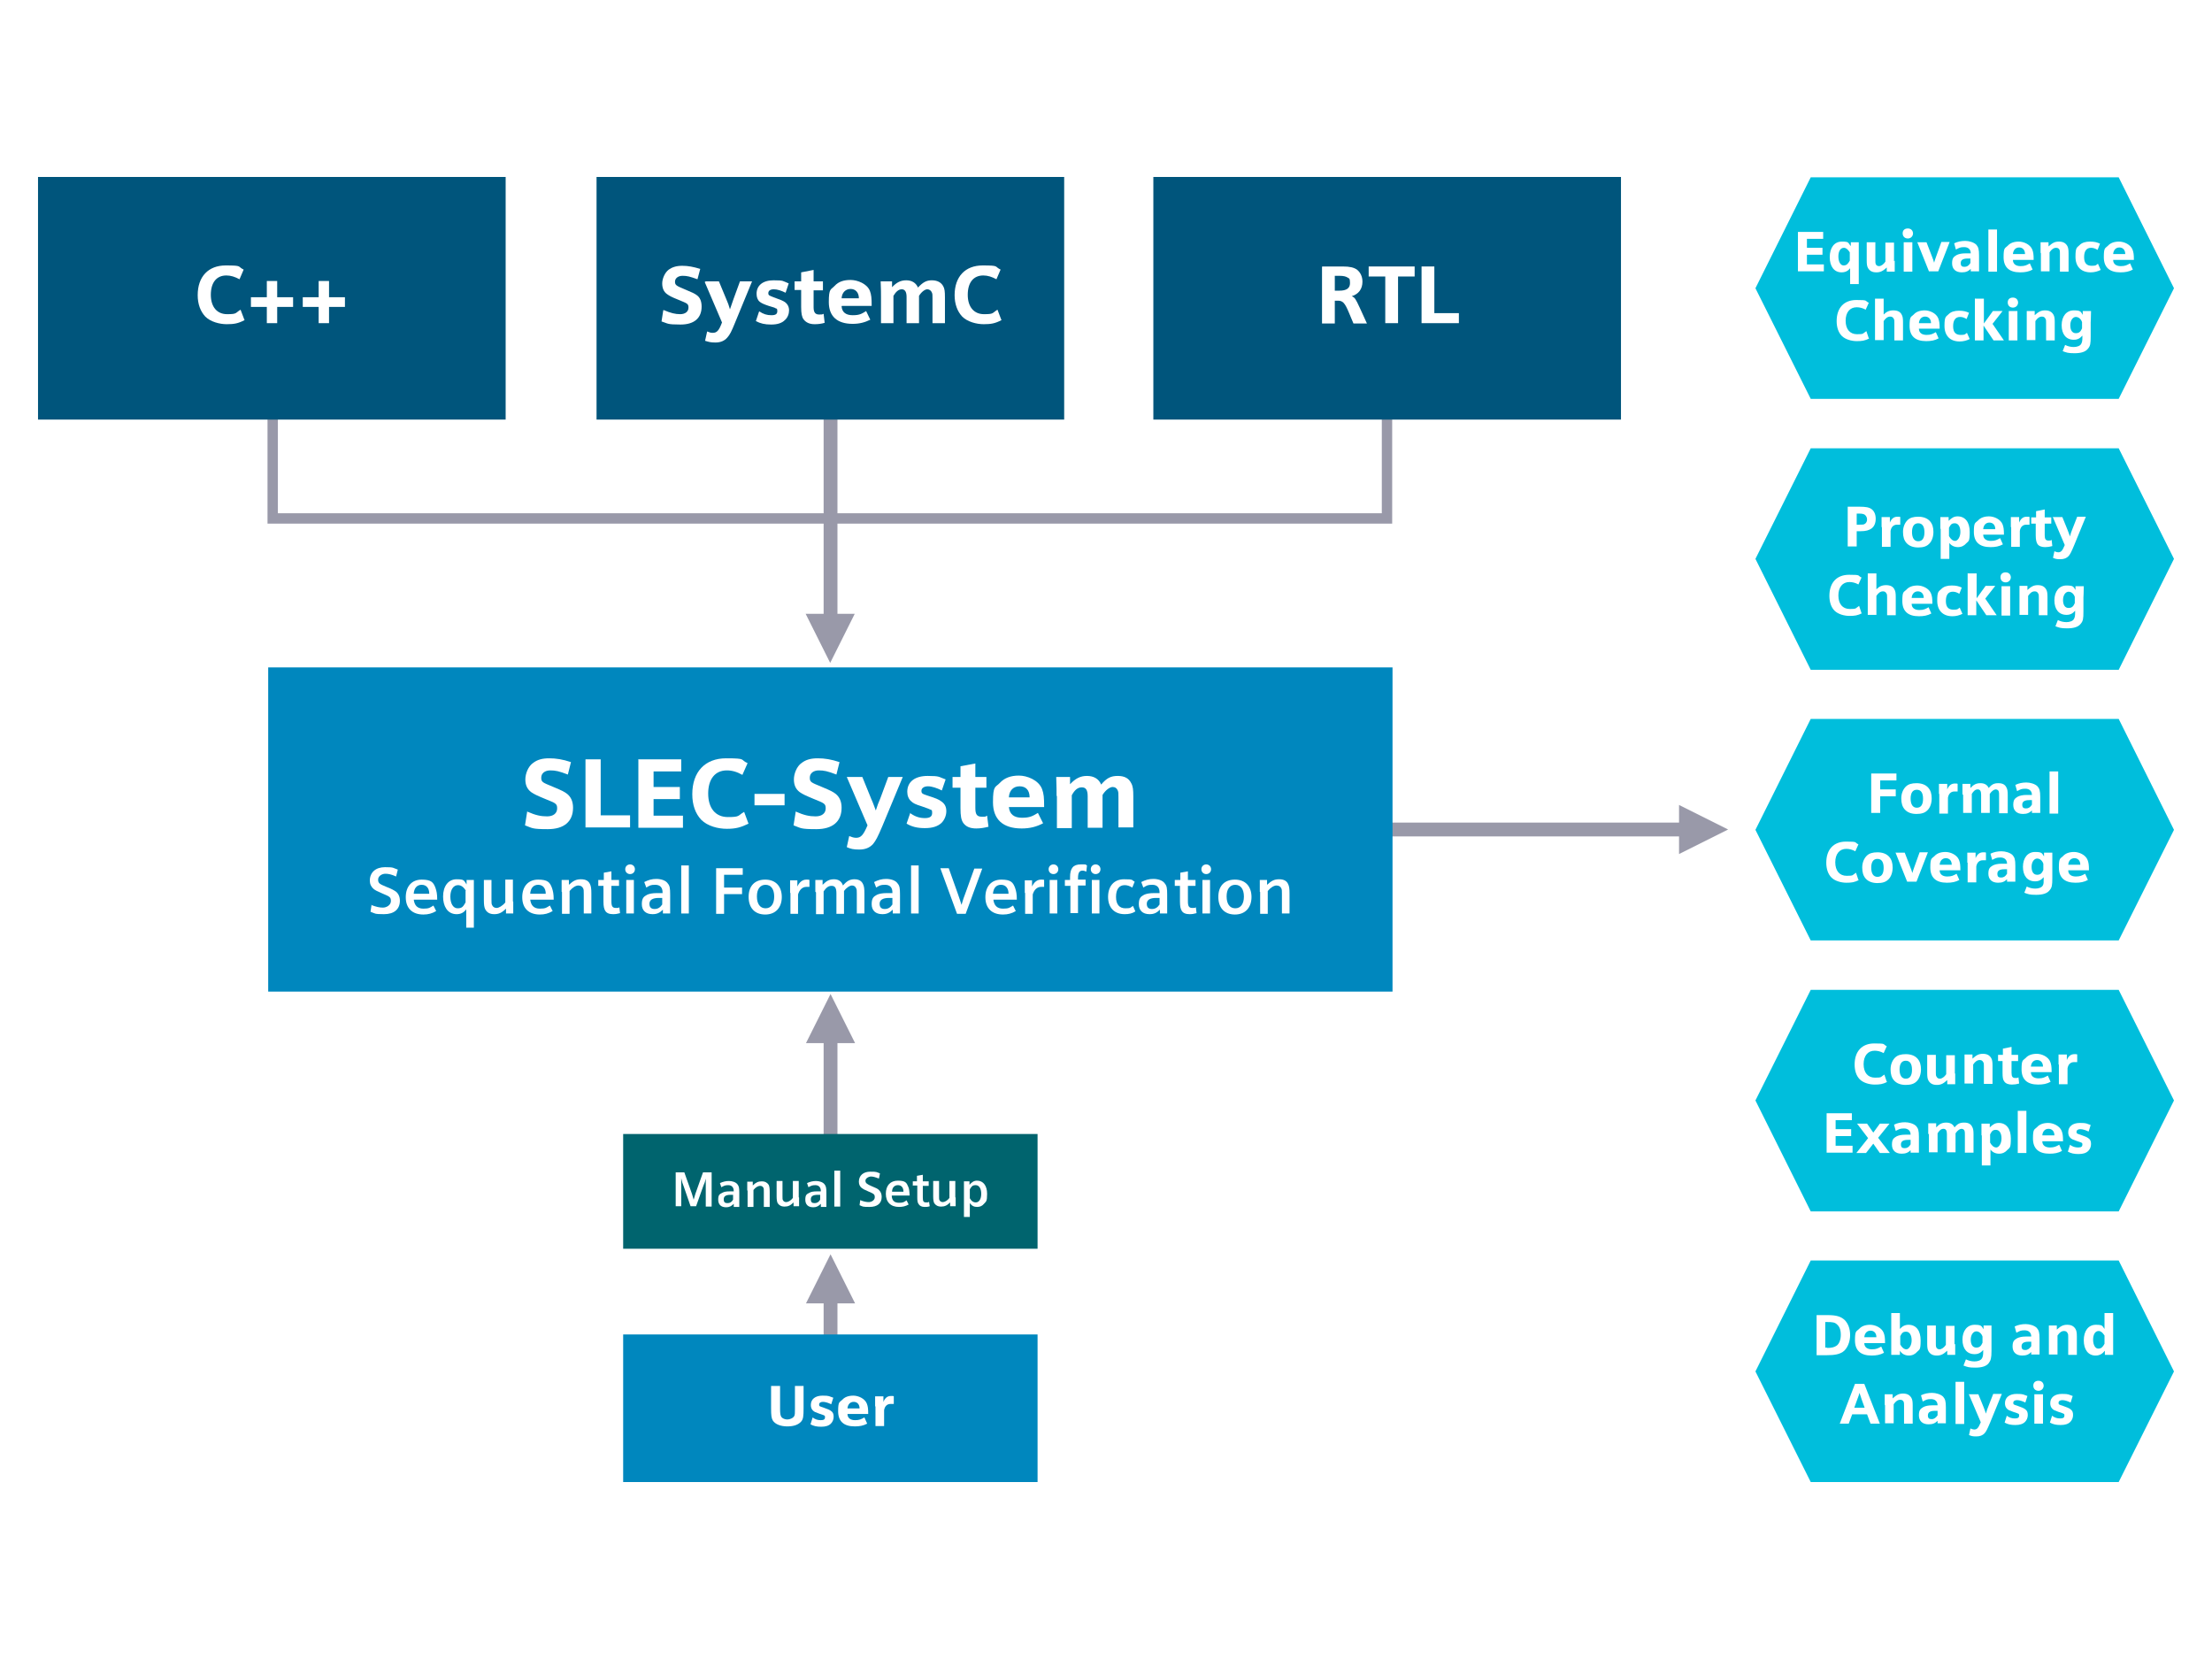 <?xml version="1.0" encoding="utf-8"?>
<svg xmlns="http://www.w3.org/2000/svg" xmlns:x="http://ns.adobe.com/Extensibility/1.0/" id="Layer_1" width="640" height="480" version="1.1" viewBox="0 0 640 480">
  
  <defs>
    <style>
      .st0 {
        fill: #00557c;
      }

      .st1 {
        fill: #00bedc;
      }

      .st2 {
        fill: #fff;
      }

      .st3 {
        stroke-width: 4px;
      }

      .st3, .st4 {
        fill: none;
        stroke: #9999a9;
        stroke-miterlimit: 10;
      }

      .st4 {
        stroke-width: 3px;
      }

      .st5 {
        fill: #00646e;
      }

      .st6 {
        fill: #0087be;
      }

      .st7 {
        fill: #9999a9;
      }
    </style>
  </defs>
  <rect class="st2" width="640" height="480"/>
  <g>
    <g>
      <line class="st3" x1="240.3" y1="352.3" x2="240.3" y2="293.2"/>
      <path class="st7" d="M247.4,301.8l-7.1-14.2-7.1,14.2h14.2Z"/>
    </g>
    <g>
      <line class="st3" x1="240.3" y1="427.6" x2="240.3" y2="368.5"/>
      <path class="st7" d="M247.4,377.1l-7.1-14.2-7.1,14.2h14.2Z"/>
    </g>
    <g>
      <line class="st3" x1="240.3" y1="114.3" x2="240.3" y2="186.2"/>
      <path class="st7" d="M233.1,177.6l7.1,14.2,7.1-14.2h-14.2Z"/>
    </g>
    <g>
      <line class="st3" x1="238.3" y1="240" x2="494.4" y2="240"/>
      <path class="st7" d="M485.8,247.1l14.2-7.1-14.2-7.1v14.2Z"/>
    </g>
    <polyline class="st4" points="78.9 116.6 78.9 150 401.3 150 401.3 116.6"/>
    <rect class="st6" x="77.6" y="193.1" width="325.3" height="93.8"/>
    <g>
      <path class="st2" d="M152.5,234.8c2.5,1.1,4,1.4,5.8,1.4s2.9-.9,2.9-2.3-.4-1.5-3.6-2.8c-2.4-1-3-1.3-3.9-1.9-1.2-.9-1.7-2.1-1.7-3.7s.8-3.8,2.3-4.8c1.2-.9,2.6-1.3,4.6-1.3s3.9.3,6.3,1.1l-.9,3.6c-2.6-1-3.6-1.2-5.1-1.2s-2.6.8-2.6,2.1.4,1.4,3.3,2.6c2.9,1.2,3.4,1.5,4.2,2.1,1.1.9,1.7,2.2,1.7,4,0,4-2.6,6.2-7.3,6.2s-4.4-.3-6.6-1.1l.6-3.8Z"/>
      <path class="st2" d="M169.4,219.7h4.4v16.2h8.5v3.5h-12.9v-19.7Z"/>
      <path class="st2" d="M184.6,219.7h12.5v3.5h-8v4.5h7.6v3.5h-7.6v4.8h8.5v3.5h-12.9v-19.7Z"/>
      <path class="st2" d="M216.6,238.3c-2.3,1.1-3.7,1.5-6.3,1.5s-5.6-.8-7.4-2.6c-1.7-1.8-2.6-4.3-2.6-7.4,0-6.5,3.7-10.4,9.8-10.4s3.9.4,6.2,1.4l-1.5,3.4c-1.6-.9-3-1.3-4.5-1.3-3.4,0-5.4,2.5-5.4,6.7s2.1,6.8,5.7,6.8,2.8-.4,4.7-1.5l1.3,3.5Z"/>
      <path class="st2" d="M218.3,229.7h8.7v3.3h-8.7v-3.3Z"/>
      <path class="st2" d="M230.2,234.8c2.5,1.1,4,1.4,5.8,1.4s2.9-.9,2.9-2.3-.4-1.5-3.6-2.8c-2.4-1-3-1.3-3.9-1.9-1.2-.9-1.7-2.1-1.7-3.7s.8-3.8,2.3-4.8c1.2-.9,2.6-1.3,4.6-1.3s3.9.3,6.3,1.1l-.9,3.6c-2.6-1-3.6-1.2-5.1-1.2s-2.6.8-2.6,2.1.4,1.4,3.3,2.6c2.9,1.2,3.4,1.5,4.2,2.1,1.1.9,1.7,2.2,1.7,4,0,4-2.6,6.2-7.3,6.2s-4.4-.3-6.6-1.1l.6-3.8Z"/>
      <path class="st2" d="M244.9,224.8h4.6l2.6,6.4c.6,1.3.7,1.8,1.3,3.3.6-1.8.6-1.9,1.3-3.5l2.3-6.2h4.2l-5.9,14.2c-1.4,3.3-1.9,4.2-2.7,5.2-1,1.1-2.3,1.6-4,1.6s-2.5-.2-3.6-.7l.7-3.2c.8.3,1.3.5,2,.5,1.4,0,2.1-.8,3.3-3.6l-6-14Z"/>
      <path class="st2" d="M263.4,235.3c1.4,1,2.7,1.4,4.2,1.4s2.1-.5,2.1-1.5-.2-.8-.6-1c-.4-.2-.4-.2-2.4-.9-1.9-.6-2.5-.9-3.1-1.5-.7-.6-1.1-1.6-1.1-2.7,0-2.9,2.2-4.6,5.9-4.6s3.1.3,5.2,1l-1.1,3.2c-1.4-.7-2.9-1.2-4-1.2s-1.9.5-1.9,1.3.3.9,1.8,1.4c2.5.8,3.2,1.1,4,1.7,1,.7,1.4,1.6,1.4,2.8s-.5,2.5-1.4,3.4c-1.1,1-2.6,1.5-4.8,1.5s-3.8-.4-5.3-1.3l1.1-3.2Z"/>
      <path class="st2" d="M275.6,227.9v-3.1h2.3v-3.1l4.3-.8v3.9h3.2v3.1h-3.2v5.9c0,1.9.5,2.5,1.9,2.5s.8,0,1.5-.3l.4,3.2c-1.2.3-2.3.5-3.5.5-1.8,0-3-.5-3.8-1.6-.6-.9-.8-2-.8-4.3v-5.9h-2.3Z"/>
      <path class="st2" d="M291.9,233.5c.2,2.1,1.5,3.1,3.8,3.1s3.1-.5,4.6-1.4l1.5,3c-1.9,1-3.8,1.5-6.2,1.5-5.4,0-8.3-2.6-8.3-7.6s.7-4.2,2-5.6c1.3-1.4,3.1-2.1,5.5-2.1s5.7,1.3,6.7,3.9c.5,1.4.6,2.4.6,5.2h-10.3ZM297.9,230.7c0-2.1-1.1-3.2-2.9-3.2s-3,1.2-3.1,3.2h6Z"/>
      <path class="st2" d="M305.7,230.2c0-1.6,0-2.2-.1-5.4h4v2.1c1.6-1.7,3-2.4,4.9-2.4s3.4.8,4.1,2.5c1.6-1.9,2.8-2.5,4.8-2.5s3.2.7,3.9,2.1c.5.9.6,1.9.6,3.8v9h-4.3v-8.7c0-1.2,0-1.5-.2-2-.3-.7-.8-1-1.5-1s-2,.8-2.9,2.3v9.5h-4.3v-9.1c0-1.8-.5-2.6-1.7-2.6s-2.1.8-2.9,2.3v9.5h-4.3v-9.2Z"/>
    </g>
    <g>
      <path class="st2" d="M107.3,261.8c1.6.6,2.5.8,3.5.8s2.3-.7,2.3-1.9-.4-1.3-2.5-2.2c-1.6-.7-2-.9-2.5-1.3-.7-.6-1.1-1.4-1.1-2.4,0-2.4,1.7-3.9,4.4-3.9s2.2.2,3.7.7l-.5,2c-1.3-.6-2.2-.8-3.1-.8s-2.1.6-2.1,1.7.5,1.3,2.4,2.1c1.6.6,2.2,1,2.8,1.4.7.6,1.1,1.5,1.1,2.6,0,2.5-1.7,3.9-4.6,3.9s-2.5-.2-3.9-.7l.3-2Z"/>
      <path class="st2" d="M119.7,260.2c.2,1.8,1.1,2.7,2.8,2.7s1.9-.3,2.9-.9l.8,1.6c-1.2.7-2.3,1-3.7,1-3.2,0-5.1-1.8-5.1-5s1.8-5.1,4.6-5.1,3.4.8,4,2.4c.3.9.5,1.7.5,3.4h-6.8ZM124.2,258.6c0-1.6-.8-2.6-2.2-2.6s-2.2,1-2.3,2.6h4.5Z"/>
      <path class="st2" d="M137.1,254.6c0,1.1,0,1.9,0,3.9v9.9h-2.2v-5.3c-.8,1-1.6,1.4-2.8,1.4s-2.3-.5-3-1.6c-.6-.9-.9-2.1-.9-3.5,0-3,1.5-5,3.9-5s2.1.4,2.9,1.5v-1.3h2.2ZM134.8,257.7c-.7-1.1-1.4-1.6-2.3-1.6-1.3,0-2.2,1.3-2.2,3.3s.8,3.4,2.1,3.4,1.6-.5,2.3-1.7v-3.4Z"/>
      <path class="st2" d="M148.5,260.9c0,1.3,0,2.1,0,3.4h-2.1v-1.4c-1.2,1.2-2.1,1.6-3.4,1.6s-2.1-.5-2.6-1.4c-.3-.6-.4-1.3-.4-2.7v-5.8h2.2v5.7c0,.9,0,1.3.2,1.6.2.5.7.8,1.3.8s1.7-.6,2.5-1.6v-6.6h2.2v6.3Z"/>
      <path class="st2" d="M153.4,260.2c.2,1.8,1.1,2.7,2.8,2.7s1.9-.3,2.9-.9l.8,1.6c-1.2.7-2.3,1-3.7,1-3.2,0-5.1-1.8-5.1-5s1.8-5.1,4.6-5.1,3.4.8,4,2.4c.3.9.5,1.7.5,3.4h-6.8ZM157.9,258.6c0-1.6-.8-2.6-2.2-2.6s-2.2,1-2.3,2.6h4.5Z"/>
      <path class="st2" d="M162.5,258c0-1.3,0-1.9,0-3.4h2.1v1.4c1.3-1.2,2.1-1.6,3.5-1.6s2.2.5,2.6,1.4c.3.6.4,1.3.4,2.7v5.8h-2.2v-5.7c0-.9,0-1.3-.2-1.6-.2-.5-.7-.8-1.4-.8s-1.7.6-2.5,1.6v6.6h-2.2v-6.3Z"/>
      <path class="st2" d="M173.1,256.3v-1.7h1.6v-2.1l2.2-.4v2.5h2.2v1.7h-2.2v4.5c0,1.4.3,1.9,1.3,1.9s.6,0,1-.2l.2,1.7c-.7.2-1.3.3-2,.3-1.1,0-1.9-.3-2.3-1-.3-.5-.5-1.2-.5-2.6v-4.6h-1.6Z"/>
      <path class="st2" d="M183.7,251.5c0,.8-.6,1.4-1.4,1.4s-1.4-.6-1.4-1.4.6-1.4,1.4-1.4,1.4.6,1.4,1.4ZM181.2,254.6h2.2v9.7h-2.2v-9.7Z"/>
      <path class="st2" d="M191.8,263.2c-.9.9-1.7,1.3-3,1.3-2,0-3.1-1.1-3.1-2.9s.6-2.2,1.5-2.7c.6-.3,1.5-.5,2.9-.5s.7,0,1.6,0v-.2c0-1.4-.7-2.2-2.1-2.2s-1.6.2-2.6.8l-.6-1.6c1.2-.6,2.2-.9,3.5-.9s2.7.4,3.3,1.3c.6.7.7,1.4.7,3.3v2.9c0,.8,0,2,0,2.5h-2.1v-1.1ZM191.6,259.8c-.4,0-.7,0-1,0-1.8,0-2.7.6-2.7,1.7s.6,1.5,1.5,1.5,1.6-.4,2.2-1.3v-1.8Z"/>
      <path class="st2" d="M197.1,250.4h2.2v13.9h-2.2v-13.9Z"/>
      <path class="st2" d="M207.2,251.2h7.7v1.9h-5.4v3.7h5.2v1.9h-5.2v5.7h-2.3v-13.1Z"/>
      <path class="st2" d="M226.2,259.5c0,3.1-1.8,5.1-4.8,5.1s-4.8-1.9-4.8-5.1,1.8-5,4.8-5,4.8,1.9,4.8,5.1ZM219,259.4c0,2.1.9,3.4,2.5,3.4s2.5-1.3,2.5-3.4-.9-3.4-2.5-3.4-2.5,1.3-2.5,3.3Z"/>
      <path class="st2" d="M228.6,258.3c0-.7,0-1.9,0-3.6h2.1v1.8c.6-1.3,1.5-2,2.6-2s.5,0,.9.1v2c-.5,0-.6,0-.9,0-1.1,0-2,.8-2.4,2.2v5.6h-2.2v-6Z"/>
      <path class="st2" d="M235.9,258c0-1.3,0-1.8,0-3.4h2.1v1.4c1.2-1.2,2-1.6,3.3-1.6s2.2.6,2.6,1.8c1.1-1.3,2-1.8,3.3-1.8s2.1.5,2.5,1.4c.3.6.4,1.3.4,2.7v5.8h-2.2v-5.7c0-.9,0-1.3-.2-1.6-.2-.5-.6-.8-1.2-.8s-1.6.6-2.3,1.6v6.6h-2.2v-5.9c0-1.6-.4-2.2-1.4-2.2s-1.6.6-2.3,1.6v6.6h-2.2v-6.3Z"/>
      <path class="st2" d="M258.3,263.2c-.9.9-1.7,1.3-3,1.3-2,0-3.1-1.1-3.1-2.9s.6-2.2,1.5-2.7c.6-.3,1.5-.5,2.9-.5s.7,0,1.6,0v-.2c0-1.4-.7-2.2-2.1-2.2s-1.6.2-2.6.8l-.6-1.6c1.2-.6,2.2-.9,3.5-.9s2.7.4,3.3,1.3c.6.7.7,1.4.7,3.3v2.9c0,.8,0,2,0,2.5h-2.1v-1.1ZM258.2,259.8c-.4,0-.7,0-1,0-1.8,0-2.7.6-2.7,1.7s.6,1.5,1.5,1.5,1.6-.4,2.2-1.3v-1.8Z"/>
      <path class="st2" d="M263.6,250.4h2.2v13.9h-2.2v-13.9Z"/>
      <path class="st2" d="M272.1,251.2h2.4l2.6,7.3c.4,1.2.9,2.6,1.1,3.3.5-1.7.6-2,1.1-3.3l2.6-7.2h2.3l-4.8,13.1h-2.5l-4.8-13.1Z"/>
      <path class="st2" d="M287.4,260.2c.2,1.8,1.1,2.7,2.8,2.7s1.9-.3,2.9-.9l.8,1.6c-1.2.7-2.3,1-3.7,1-3.2,0-5.1-1.8-5.1-5s1.8-5.1,4.6-5.1,3.4.8,4,2.4c.3.9.5,1.7.5,3.4h-6.8ZM291.8,258.6c0-1.6-.8-2.6-2.2-2.6s-2.2,1-2.3,2.6h4.5Z"/>
      <path class="st2" d="M296.5,258.3c0-.7,0-1.9,0-3.6h2.1v1.8c.6-1.3,1.5-2,2.6-2s.5,0,.9.1v2c-.5,0-.6,0-.9,0-1.1,0-2,.8-2.4,2.2v5.6h-2.2v-6Z"/>
      <path class="st2" d="M306.2,251.5c0,.8-.6,1.4-1.4,1.4s-1.4-.6-1.4-1.4.6-1.4,1.4-1.4,1.4.6,1.4,1.4ZM303.7,254.6h2.2v9.7h-2.2v-9.7Z"/>
      <path class="st2" d="M309.6,256.3h-1.5v-1.7h1.5v-.8c0-2.6.9-3.7,3.1-3.7s1.1,0,1.8.3l-.2,1.8c-.4-.2-.7-.3-1.1-.3-.9,0-1.3.6-1.3,2.2v.4h2.2v1.7h-2.2v8h-2.2v-8ZM318.4,251.5c0,.8-.6,1.4-1.4,1.4s-1.4-.6-1.4-1.4.6-1.4,1.4-1.4,1.4.6,1.4,1.4ZM315.9,254.6h2.2v9.7h-2.2v-9.7Z"/>
      <path class="st2" d="M328.5,263.7c-.9.6-1.9.8-3.1.8-3,0-4.8-1.9-4.8-5s1.7-5.1,4.6-5.1,2.1.2,3.1.7l-.7,1.7c-.8-.5-1.5-.7-2.2-.7-1.6,0-2.5,1.2-2.5,3.4s1,3.3,2.7,3.3,1.4-.2,2.2-.7l.7,1.6Z"/>
      <path class="st2" d="M335.6,263.2c-.9.9-1.7,1.3-3,1.3-2,0-3.1-1.1-3.1-2.9s.6-2.2,1.5-2.7c.6-.3,1.5-.5,2.9-.5s.7,0,1.6,0v-.2c0-1.4-.7-2.2-2.1-2.2s-1.6.2-2.6.8l-.6-1.6c1.2-.6,2.2-.9,3.5-.9s2.7.4,3.3,1.3c.6.7.7,1.4.7,3.3v2.9c0,.8,0,2,0,2.5h-2.1v-1.1ZM335.5,259.8c-.4,0-.7,0-1,0-1.8,0-2.7.6-2.7,1.7s.6,1.5,1.5,1.5,1.6-.4,2.2-1.3v-1.8Z"/>
      <path class="st2" d="M339.9,256.3v-1.7h1.6v-2.1l2.2-.4v2.5h2.2v1.7h-2.2v4.5c0,1.4.3,1.9,1.3,1.9s.6,0,1-.2l.2,1.7c-.7.2-1.3.3-2,.3-1.1,0-1.9-.3-2.3-1-.3-.5-.5-1.2-.5-2.6v-4.6h-1.6Z"/>
      <path class="st2" d="M350.4,251.5c0,.8-.6,1.4-1.4,1.4s-1.4-.6-1.4-1.4.6-1.4,1.4-1.4,1.4.6,1.4,1.4ZM347.9,254.6h2.2v9.7h-2.2v-9.7Z"/>
      <path class="st2" d="M362.1,259.5c0,3.1-1.8,5.1-4.8,5.1s-4.8-1.9-4.8-5.1,1.8-5,4.8-5,4.8,1.9,4.8,5.1ZM354.9,259.4c0,2.1.9,3.4,2.5,3.4s2.5-1.3,2.5-3.4-.9-3.4-2.5-3.4-2.5,1.3-2.5,3.3Z"/>
      <path class="st2" d="M364.5,258c0-1.3,0-1.9,0-3.4h2.1v1.4c1.3-1.2,2.1-1.6,3.5-1.6s2.2.5,2.6,1.4c.3.6.4,1.3.4,2.7v5.8h-2.2v-5.7c0-.9,0-1.3-.2-1.6-.2-.5-.7-.8-1.4-.8s-1.7.6-2.5,1.6v6.6h-2.2v-6.3Z"/>
    </g>
    <g>
      <rect class="st5" x="180.3" y="328.1" width="119.9" height="33.2"/>
      <g>
        <path class="st2" d="M195.5,339.2h2.5l2.2,6.2c.2.6.3,1.1.5,1.7.2-.6.3-1.1.5-1.7l2.2-6.2h2.5v9.9h-1.7v-8.1c-.2.9-.3,1.2-.7,2.1l-2.1,5.9h-1.6l-2-5.8c-.4-1-.4-1-.7-2.3v8.1h-1.6v-9.9Z"/>
        <path class="st2" d="M212.3,348.3c-.7.7-1.3,1-2.2,1-1.5,0-2.3-.8-2.3-2.2s.4-1.6,1.2-2c.5-.3,1.2-.4,2.1-.4s.5,0,1.2,0h0c0-1.2-.6-1.8-1.6-1.8s-1.2.2-2,.6l-.4-1.2c.9-.4,1.7-.6,2.6-.6s2,.3,2.5,1c.4.5.5,1.1.5,2.4v2.2c0,.6,0,1.5,0,1.9h-1.6v-.8ZM212.2,345.7c-.3,0-.5,0-.8,0-1.4,0-2,.4-2,1.3s.4,1.1,1.1,1.1,1.2-.3,1.6-1v-1.4Z"/>
        <path class="st2" d="M216.2,344.4c0-1,0-1.4,0-2.5h1.6v1.1c.9-.9,1.6-1.2,2.6-1.2s1.6.4,2,1c.2.4.3,1,.3,2v4.4h-1.7v-4.3c0-.6,0-1-.1-1.2-.2-.4-.5-.6-1-.6s-1.3.4-1.9,1.2v4.9h-1.7v-4.7Z"/>
        <path class="st2" d="M231.2,346.5c0,1,0,1.6,0,2.5h-1.6v-1.1c-.9.9-1.6,1.2-2.6,1.2s-1.6-.4-2-1c-.2-.4-.3-1-.3-2v-4.4h1.7v4.3c0,.7,0,1,.1,1.2.2.4.5.6,1,.6s1.3-.4,1.9-1.2v-4.9h1.7v4.7Z"/>
        <path class="st2" d="M237.5,348.3c-.7.7-1.3,1-2.2,1-1.5,0-2.3-.8-2.3-2.2s.4-1.6,1.2-2c.5-.3,1.2-.4,2.1-.4s.5,0,1.2,0h0c0-1.2-.6-1.8-1.6-1.8s-1.2.2-2,.6l-.4-1.2c.9-.4,1.7-.6,2.6-.6s2,.3,2.5,1c.4.5.5,1.1.5,2.4v2.2c0,.6,0,1.5,0,1.9h-1.6v-.8ZM237.4,345.7c-.3,0-.5,0-.8,0-1.4,0-2,.4-2,1.3s.4,1.1,1.1,1.1,1.2-.3,1.6-1v-1.4Z"/>
        <path class="st2" d="M241.4,338.7h1.7v10.4h-1.7v-10.4Z"/>
        <path class="st2" d="M248.8,347.2c1.2.5,1.9.6,2.6.6s1.7-.5,1.7-1.4-.3-1-1.9-1.7c-1.2-.5-1.5-.7-1.9-1-.5-.4-.8-1-.8-1.8,0-1.8,1.3-2.9,3.3-2.9s1.7.1,2.8.5l-.3,1.5c-1-.4-1.7-.6-2.3-.6s-1.6.5-1.6,1.2.4,1,1.8,1.6c1.2.5,1.7.7,2.1,1.1.5.5.8,1.1.8,2,0,1.9-1.3,2.9-3.5,2.9s-1.9-.1-2.9-.5l.2-1.5Z"/>
        <path class="st2" d="M258,346c.1,1.4.8,2,2.1,2s1.4-.2,2.2-.7l.6,1.2c-.9.5-1.7.7-2.8.7-2.4,0-3.8-1.4-3.8-3.8s1.3-3.8,3.5-3.8,2.5.6,3,1.8c.3.7.3,1.3.4,2.5h-5.1ZM261.4,344.8c0-1.2-.6-1.9-1.6-1.9s-1.7.7-1.7,1.9h3.4Z"/>
        <path class="st2" d="M264.1,343.1v-1.3h1.2v-1.6l1.7-.3v1.9h1.7v1.3h-1.7v3.4c0,1.1.2,1.4,1,1.4s.4,0,.8-.2l.2,1.3c-.5.2-1,.2-1.5.2-.8,0-1.4-.3-1.7-.8-.3-.4-.4-.9-.4-1.9v-3.5h-1.2Z"/>
        <path class="st2" d="M276.5,346.5c0,1,0,1.6,0,2.5h-1.6v-1.1c-.9.9-1.6,1.2-2.6,1.2s-1.6-.4-2-1c-.2-.4-.3-1-.3-2v-4.4h1.7v4.3c0,.7,0,1,.1,1.2.2.4.5.6,1,.6s1.3-.4,1.9-1.2v-4.9h1.7v4.7Z"/>
        <path class="st2" d="M278.9,344.7c0-1.5,0-2,0-2.9h1.6v1c.7-.8,1.3-1.2,2.2-1.2,1.8,0,2.9,1.5,2.9,3.8s-.3,2.2-.9,2.9c-.5.6-1.1.9-2,.9s-1.5-.3-2.1-1.1v4h-1.7v-7.4ZM280.6,346.7c.5.9,1.1,1.2,1.7,1.2,1,0,1.6-1,1.6-2.5s-.6-2.5-1.6-2.5-1.2.4-1.7,1.2v2.6Z"/>
      </g>
    </g>
    <g>
      <rect class="st6" x="180.3" y="386.1" width="119.9" height="42.7"/>
      <g>
        <path class="st2" d="M225.7,401v6.7c0,1.2.1,1.9.4,2.3.3.4,1,.7,1.7.7s1.7-.4,2-1c.2-.3.2-1,.2-2v-6.7h2.5v6.4c0,2.4-.1,3.2-.7,3.9-.8.9-2.1,1.4-4,1.4s-3.5-.6-4.2-1.7c-.4-.7-.5-1.4-.5-3.6v-6.4h2.6Z"/>
        <path class="st2" d="M235.1,410.1c.8.6,1.5.8,2.4.8s1.2-.3,1.2-.8-.1-.5-.3-.6c-.2-.1-.2-.1-1.4-.5-1.1-.4-1.4-.5-1.8-.9-.4-.4-.6-.9-.6-1.6,0-1.7,1.3-2.7,3.4-2.7s1.8.2,3.1.6l-.6,1.9c-.8-.4-1.7-.7-2.4-.7s-1.1.3-1.1.8.2.5,1.1.8c1.4.5,1.9.7,2.3,1,.6.4.8.9.8,1.7s-.3,1.5-.8,2c-.6.6-1.5.9-2.8.9s-2.2-.2-3.1-.7l.6-1.9Z"/>
        <path class="st2" d="M245.2,409.1c0,1.2.9,1.8,2.2,1.8s1.8-.3,2.7-.8l.8,1.8c-1.1.6-2.2.8-3.6.8-3.2,0-4.8-1.5-4.8-4.4s.4-2.5,1.2-3.3c.7-.8,1.8-1.2,3.2-1.2s3.3.8,3.9,2.3c.3.8.4,1.4.4,3h-6ZM248.7,407.5c0-1.2-.7-1.9-1.7-1.9s-1.7.7-1.8,1.9h3.5Z"/>
        <path class="st2" d="M253.2,406.9c0-.7,0-2,0-2.9h2.4v1.6c.5-1.2,1.2-1.7,2.2-1.7s.5,0,.8.1v2.2c-.5,0-.7,0-.9,0-1,0-1.7.6-1.9,1.8v4.6h-2.5v-5.7Z"/>
      </g>
    </g>
    <g>
      <polygon class="st1" points="507.9 161.7 523.9 129.7 613 129.7 629 161.7 613 193.8 523.9 193.8 507.9 161.7"/>
      <g>
        <path class="st2" d="M534.7,146.6h3.2c2,0,2.9.2,3.6.7.8.6,1.2,1.6,1.2,2.8s-.4,2.2-1.2,2.8c-.7.5-1.6.8-3.2.8h-1.1v4.4h-2.6v-11.5ZM538,151.8c.9,0,1.2,0,1.5-.2.4-.2.7-.7.7-1.3s-.3-1.1-.7-1.4c-.4-.2-.7-.3-1.6-.3h-.7v3.2h.7Z"/>
        <path class="st2" d="M544.4,152.5c0-.7,0-2,0-2.9h2.4v1.6c.5-1.2,1.2-1.7,2.2-1.7s.5,0,.8.1v2.2c-.5,0-.7,0-.9,0-1,0-1.7.6-1.9,1.8v4.6h-2.5v-5.7Z"/>
        <path class="st2" d="M558.4,150.8c.7.8,1,1.8,1,3.1s-.4,2.7-1.3,3.5c-.7.7-1.7,1-3.1,1s-2.6-.4-3.4-1.3c-.7-.8-1-1.8-1-3.2s.5-2.6,1.3-3.4c.7-.7,1.7-1,3.1-1s2.6.4,3.4,1.3ZM553.2,153.9c0,1.7.6,2.7,1.8,2.7s1.8-.9,1.8-2.6-.6-2.6-1.8-2.6-1.8.9-1.8,2.6Z"/>
        <path class="st2" d="M561.4,153c0-2,0-2.5,0-3.4h2.4v1.1c.9-.9,1.6-1.3,2.6-1.3,2.2,0,3.5,1.7,3.5,4.5s-.3,2.6-1,3.3c-.6.7-1.4,1.1-2.4,1.1s-1.9-.4-2.5-1.2v4.6h-2.5v-8.7ZM563.9,155.1c.5.9,1.1,1.4,1.8,1.4s1.5-1.1,1.5-2.6-.6-2.5-1.6-2.5-1.2.4-1.7,1.3v2.5Z"/>
        <path class="st2" d="M573.8,154.7c0,1.2.9,1.8,2.2,1.8s1.8-.3,2.7-.8l.8,1.8c-1.1.6-2.2.8-3.6.8-3.2,0-4.8-1.5-4.8-4.4s.4-2.5,1.2-3.3c.7-.8,1.8-1.2,3.2-1.2s3.3.8,3.9,2.3c.3.8.4,1.4.4,3h-6ZM577.3,153.1c0-1.2-.7-1.9-1.7-1.9s-1.7.7-1.8,1.9h3.5Z"/>
        <path class="st2" d="M581.8,152.5c0-.7,0-2,0-2.9h2.4v1.6c.5-1.2,1.2-1.7,2.2-1.7s.5,0,.8.1v2.2c-.5,0-.7,0-.9,0-1,0-1.7.6-1.9,1.8v4.6h-2.5v-5.7Z"/>
        <path class="st2" d="M587.7,151.5v-1.8h1.4v-1.8l2.5-.5v2.3h1.9v1.8h-1.9v3.4c0,1.1.3,1.5,1.1,1.5s.5,0,.9-.2l.2,1.8c-.7.2-1.4.3-2.1.3-1,0-1.8-.3-2.2-.9-.3-.5-.5-1.2-.5-2.5v-3.4h-1.4Z"/>
        <path class="st2" d="M594,149.6h2.7l1.5,3.7c.3.8.4,1,.7,1.9.3-1.1.3-1.1.7-2.1l1.4-3.6h2.5l-3.4,8.3c-.8,1.9-1.1,2.5-1.6,3.1-.6.6-1.3.9-2.4.9s-1.4-.1-2.1-.4l.4-1.9c.5.2.8.3,1.1.3.8,0,1.2-.4,1.9-2.1l-3.5-8.2Z"/>
        <path class="st2" d="M538.8,177.4c-1.4.7-2.2.8-3.7.8s-3.3-.5-4.3-1.5c-1-1-1.5-2.5-1.5-4.3,0-3.8,2.1-6.1,5.7-6.1s2.3.2,3.6.8l-.9,2c-.9-.5-1.8-.7-2.6-.7-2,0-3.2,1.5-3.2,3.9s1.2,3.9,3.3,3.9,1.6-.2,2.7-.9l.7,2.1Z"/>
        <path class="st2" d="M540.4,165.9h2.5v4.6c.8-.8,1.6-1.2,2.8-1.2s2,.4,2.4,1.2c.3.5.4,1.1.4,2.2v5.3h-2.5v-5.1c0-.7,0-.9-.2-1.2-.2-.4-.5-.6-1-.6-.7,0-1.3.4-1.9,1.3v5.5h-2.5v-12.2Z"/>
        <path class="st2" d="M553.1,174.7c0,1.2.9,1.8,2.2,1.8s1.8-.3,2.7-.8l.8,1.8c-1.1.6-2.2.8-3.6.8-3.2,0-4.8-1.5-4.8-4.4s.4-2.5,1.2-3.3c.7-.8,1.8-1.2,3.2-1.2s3.3.8,3.9,2.3c.3.8.4,1.4.4,3h-6ZM556.6,173c0-1.2-.7-1.9-1.7-1.9s-1.7.7-1.8,1.9h3.5Z"/>
        <path class="st2" d="M567.8,177.6c-.8.4-1.8.7-2.9.7-2.8,0-4.4-1.7-4.4-4.5s.4-2.6,1.2-3.4c.7-.7,1.7-1,3-1s2,.2,2.9.6l-.7,1.8c-.7-.4-1.2-.6-1.9-.6-1.3,0-2,.9-2,2.7s.8,2.5,2.2,2.5,1.2-.2,1.8-.6l.8,1.8Z"/>
        <path class="st2" d="M569.4,165.9h2.5v7.2l2.6-3.6h2.8l-2.9,3.7,3.3,4.8h-3l-2.9-4.3v4.3h-2.5v-12.2Z"/>
        <path class="st2" d="M581.8,167c0,.8-.6,1.5-1.5,1.5s-1.5-.6-1.5-1.5.6-1.4,1.5-1.4,1.5.6,1.5,1.5ZM579.1,169.6h2.5v8.5h-2.5v-8.5Z"/>
        <path class="st2" d="M584.3,172.7c0-1,0-1.2,0-3.2h2.3v1.2c1.1-1,1.8-1.4,3-1.4s1.9.4,2.4,1.2c.3.5.4,1.1.4,2.2v5.3h-2.5v-5.1c0-.7,0-.9-.2-1.2-.2-.4-.5-.6-1-.6-.7,0-1.3.4-1.9,1.3v5.5h-2.5v-5.4Z"/>
        <path class="st2" d="M602.9,169.6c0,2.1-.1,2.6-.1,3.3v4.1c0,2-.1,2.7-.8,3.5-.7.9-2,1.3-3.9,1.3s-2.3-.2-3.4-.6l.7-1.8c.8.4,1.6.6,2.5.6s1.9-.3,2.2-1c.2-.4.3-.8.3-1.8v-.5c-.7.8-1.4,1.2-2.5,1.2-2.2,0-3.5-1.6-3.5-4.2s1.4-4.3,3.5-4.3,2,.4,2.6,1.3v-1.1h2.5ZM600.3,172.7c-.3-.9-1-1.5-1.8-1.5s-1.6.9-1.6,2.4.6,2.3,1.6,2.3,1.4-.5,1.8-1.4v-1.8Z"/>
      </g>
    </g>
    <g>
      <polygon class="st1" points="507.9 240.1 523.9 208 613 208 629 240.1 613 272.1 523.9 272.1 507.9 240.1"/>
      <g>
        <path class="st2" d="M541.4,223.8h7.3v2h-4.7v2.6h4.5v2h-4.5v4.8h-2.6v-11.5Z"/>
        <path class="st2" d="M557.9,227.9c.7.8,1,1.8,1,3.1s-.4,2.7-1.3,3.5c-.7.7-1.7,1-3.1,1s-2.6-.4-3.4-1.3c-.7-.8-1-1.8-1-3.2s.5-2.6,1.3-3.4c.7-.7,1.7-1,3.1-1s2.6.4,3.4,1.3ZM552.8,231c0,1.7.6,2.7,1.8,2.7s1.8-.9,1.8-2.6-.6-2.6-1.8-2.6-1.8.9-1.8,2.6Z"/>
        <path class="st2" d="M561,229.7c0-.7,0-2,0-2.9h2.4v1.6c.5-1.2,1.2-1.7,2.2-1.7s.5,0,.8.1v2.2c-.5,0-.7,0-.9,0-1,0-1.7.6-1.9,1.8v4.6h-2.5v-5.7Z"/>
        <path class="st2" d="M567.8,230c0-.9,0-1.3,0-3.2h2.3v1.2c.9-1,1.7-1.4,2.9-1.4s2,.5,2.4,1.4c.9-1.1,1.6-1.4,2.8-1.4s1.9.4,2.3,1.2c.3.5.4,1.1.4,2.2v5.3h-2.5v-5.1c0-.7,0-.9-.1-1.2-.1-.4-.5-.6-.9-.6s-1.1.4-1.7,1.3v5.5h-2.5v-5.3c0-1-.3-1.5-1-1.5s-1.2.5-1.7,1.3v5.5h-2.5v-5.4Z"/>
        <path class="st2" d="M588,234.4c-.8.8-1.5,1.1-2.7,1.1-1.8,0-2.8-1-2.8-2.6s.5-1.9,1.3-2.4c.6-.3,1.4-.5,2.6-.5s.9,0,1.5,0h0c0-1.1-.7-1.8-1.9-1.8s-1.4.2-2.4.7l-.5-1.8c1-.5,2.1-.7,3.2-.7s2.5.4,3.2,1.1c.6.7.8,1.3.8,3.1v2.4c0,1.2,0,2,0,2.2h-2.4v-.9ZM587.9,231.5c-.4,0-.6,0-.8,0-1.3,0-2,.4-2,1.3s.4,1.1,1.1,1.1,1.2-.3,1.7-1.1v-1.3Z"/>
        <path class="st2" d="M593,223.2h2.5v12.2h-2.5v-12.2Z"/>
        <path class="st2" d="M537.9,254.6c-1.4.7-2.2.8-3.7.8s-3.3-.5-4.3-1.5c-1-1-1.5-2.5-1.5-4.3,0-3.8,2.1-6.1,5.7-6.1s2.3.2,3.6.8l-.9,2c-.9-.5-1.8-.7-2.6-.7-2,0-3.2,1.5-3.2,3.9s1.2,3.9,3.3,3.9,1.6-.2,2.7-.9l.7,2.1Z"/>
        <path class="st2" d="M546.6,247.9c.7.8,1,1.8,1,3.1s-.4,2.7-1.3,3.5c-.7.7-1.7,1-3.1,1s-2.6-.4-3.4-1.3c-.7-.8-1-1.8-1-3.2s.5-2.6,1.3-3.4c.7-.7,1.7-1,3.1-1s2.6.4,3.4,1.3ZM541.4,251c0,1.7.6,2.7,1.8,2.7s1.8-.9,1.8-2.6-.6-2.6-1.8-2.6-1.8.9-1.8,2.6Z"/>
        <path class="st2" d="M548.5,246.7h2.6l1.5,3.9c.3.7.6,1.6.7,2,.1-.4.4-1.3.7-2.1l1.4-3.9h2.4l-3.3,8.5h-2.7l-3.4-8.5Z"/>
        <path class="st2" d="M561.2,251.8c0,1.2.9,1.8,2.2,1.8s1.8-.3,2.7-.8l.8,1.8c-1.1.6-2.2.8-3.6.8-3.2,0-4.8-1.5-4.8-4.4s.4-2.5,1.2-3.3c.7-.8,1.8-1.2,3.2-1.2s3.3.8,3.9,2.3c.3.8.4,1.4.4,3h-6ZM564.7,250.2c0-1.2-.7-1.9-1.7-1.9s-1.7.7-1.8,1.9h3.5Z"/>
        <path class="st2" d="M569.2,249.6c0-.7,0-2,0-2.9h2.4v1.6c.5-1.2,1.2-1.7,2.2-1.7s.5,0,.8.1v2.2c-.5,0-.7,0-.9,0-1,0-1.7.6-1.9,1.8v4.6h-2.5v-5.7Z"/>
        <path class="st2" d="M580.8,254.3c-.8.8-1.5,1.1-2.7,1.1-1.8,0-2.8-1-2.8-2.6s.5-1.9,1.3-2.4c.6-.3,1.4-.5,2.6-.5s.9,0,1.5,0h0c0-1.1-.7-1.8-1.9-1.8s-1.4.2-2.4.7l-.5-1.8c1-.5,2.1-.7,3.2-.7s2.5.4,3.2,1.1c.6.7.8,1.3.8,3.1v2.4c0,1.2,0,2,0,2.2h-2.4v-.9ZM580.7,251.5c-.4,0-.6,0-.8,0-1.3,0-2,.4-2,1.3s.4,1.1,1.1,1.1,1.2-.3,1.7-1.1v-1.3Z"/>
        <path class="st2" d="M593.8,246.7c0,2.1,0,2.6,0,3.3v4.1c0,2-.1,2.7-.8,3.5-.7.9-2,1.3-3.9,1.3s-2.3-.2-3.4-.6l.7-1.8c.8.4,1.6.6,2.5.6s1.9-.3,2.2-1c.2-.4.2-.8.2-1.8v-.5c-.7.8-1.4,1.2-2.5,1.2-2.2,0-3.5-1.6-3.5-4.2s1.4-4.3,3.5-4.3,2,.4,2.6,1.3v-1.1h2.5ZM591.2,249.9c-.3-.9-1-1.5-1.8-1.5s-1.6.9-1.6,2.4.6,2.3,1.6,2.3,1.4-.5,1.8-1.4v-1.8Z"/>
        <path class="st2" d="M598.4,251.8c0,1.2.9,1.8,2.2,1.8s1.8-.3,2.7-.8l.8,1.8c-1.1.6-2.2.8-3.6.8-3.2,0-4.8-1.5-4.8-4.4s.4-2.5,1.2-3.3c.7-.8,1.8-1.2,3.2-1.2s3.3.8,3.9,2.3c.3.8.4,1.4.4,3h-6ZM601.9,250.2c0-1.2-.7-1.9-1.7-1.9s-1.7.7-1.8,1.9h3.5Z"/>
      </g>
    </g>
    <g>
      <polygon class="st1" points="507.9 396.8 523.9 364.7 613 364.7 629 396.8 613 428.8 523.9 428.8 507.9 396.8"/>
      <g>
        <path class="st2" d="M525.6,380.5h3.2c2.5,0,3.8.4,4.9,1.4,1,1,1.6,2.5,1.6,4.4s-.8,4-2.2,4.9c-1,.6-2.2.9-4.5.9h-3v-11.5ZM528.7,390c1.2,0,2-.2,2.6-.6.8-.5,1.3-1.7,1.3-3.2s-.4-2.4-1.1-3c-.6-.6-1.3-.7-2.9-.7h-.5v7.4h.5Z"/>
        <path class="st2" d="M539.4,388.6c0,1.2.9,1.8,2.2,1.8s1.8-.3,2.7-.8l.8,1.8c-1.1.6-2.2.8-3.6.8-3.2,0-4.8-1.5-4.8-4.4s.4-2.5,1.2-3.3c.7-.8,1.8-1.2,3.2-1.2s3.3.8,3.9,2.3c.3.8.4,1.4.4,3h-6ZM542.9,386.9c0-1.2-.7-1.9-1.7-1.9s-1.7.7-1.8,1.9h3.5Z"/>
        <path class="st2" d="M547.2,392c0-.8,0-1.2,0-2.9v-9.2h2.5v4.6c.7-.8,1.5-1.2,2.5-1.2,2.2,0,3.5,1.7,3.5,4.5s-.3,2.6-1,3.3c-.6.7-1.4,1.1-2.4,1.1s-2-.4-2.6-1.4v1.2h-2.5ZM549.8,389c.5.9,1.1,1.4,1.8,1.4s1.5-1.1,1.5-2.6-.6-2.5-1.6-2.5-1.2.4-1.7,1.3v2.5Z"/>
        <path class="st2" d="M565.7,388.8c0,.9,0,1.4,0,3.2h-2.3v-1.2c-1.1,1-1.8,1.4-3,1.4s-1.9-.4-2.4-1.2c-.3-.5-.4-1.1-.4-2.2v-5.3h2.5v5.1c0,.7,0,.9.1,1.2.2.4.5.6,1,.6s1.3-.5,1.8-1.3v-5.5h2.5v5.4Z"/>
        <path class="st2" d="M576.2,383.5c0,2.1,0,2.6,0,3.3v4.1c0,2-.2,2.7-.8,3.5-.7.9-2,1.3-3.9,1.3s-2.3-.2-3.4-.6l.7-1.8c.8.4,1.6.6,2.5.6s1.9-.3,2.2-1c.2-.4.3-.8.3-1.8v-.5c-.7.8-1.4,1.2-2.5,1.2-2.2,0-3.5-1.6-3.5-4.2s1.4-4.3,3.5-4.3,2,.4,2.6,1.3v-1.1h2.5ZM573.6,386.7c-.3-.9-1-1.5-1.8-1.5s-1.6.9-1.6,2.4.6,2.3,1.6,2.3,1.4-.5,1.8-1.4v-1.8Z"/>
        <path class="st2" d="M587.8,391.1c-.8.8-1.5,1.1-2.7,1.1-1.8,0-2.8-1-2.8-2.6s.5-1.9,1.3-2.4c.6-.3,1.4-.5,2.6-.5s.9,0,1.5,0h0c0-1.1-.7-1.8-1.9-1.8s-1.4.2-2.4.7l-.5-1.8c1-.5,2.1-.7,3.2-.7s2.5.4,3.2,1.1c.6.7.8,1.3.8,3.1v2.4c0,1.2,0,2,0,2.2h-2.4v-.9ZM587.7,388.2c-.4,0-.6,0-.8,0-1.3,0-2,.4-2,1.3s.4,1.1,1.1,1.1,1.2-.4,1.7-1.1v-1.3Z"/>
        <path class="st2" d="M592.8,386.7c0-1,0-1.2,0-3.2h2.3v1.2c1.1-1,1.8-1.4,3-1.4s1.9.4,2.4,1.2c.3.5.4,1.1.4,2.2v5.3h-2.5v-5.1c0-.7,0-.9-.2-1.2-.2-.4-.5-.6-1-.6-.7,0-1.3.4-1.9,1.3v5.5h-2.5v-5.4Z"/>
        <path class="st2" d="M611.4,379.9v9.2c0,1.7,0,2.1,0,2.9h-2.4v-1.2c-.7.9-1.5,1.4-2.7,1.4-2.1,0-3.4-1.7-3.4-4.4s1.3-4.5,3.5-4.5,1.8.4,2.5,1.2v-4.6h2.5ZM608.9,386.4c-.6-.9-1.1-1.3-1.7-1.3-1,0-1.6,1-1.6,2.5s.6,2.6,1.5,2.6,1.3-.5,1.8-1.4v-2.5Z"/>
        <path class="st2" d="M535.9,409.2l-1,2.7h-2.6l4.4-11.5h2.7l4.5,11.5h-2.7l-1-2.7h-4.3ZM538.6,404.8c-.2-.7-.3-.9-.6-1.8-.2.7-.2.8-.6,1.8l-.9,2.5h3l-.9-2.5Z"/>
        <path class="st2" d="M545.3,406.6c0-1,0-1.2,0-3.2h2.3v1.2c1.1-1,1.8-1.4,3-1.4s1.9.4,2.4,1.2c.3.5.4,1.1.4,2.2v5.3h-2.5v-5.1c0-.7,0-.9-.1-1.2-.2-.4-.5-.6-1-.6-.7,0-1.3.4-1.9,1.3v5.5h-2.5v-5.4Z"/>
        <path class="st2" d="M560.7,411c-.8.8-1.5,1.1-2.7,1.1-1.8,0-2.8-1-2.8-2.6s.5-1.9,1.3-2.4c.6-.3,1.4-.5,2.6-.5s.9,0,1.5,0h0c0-1.1-.7-1.8-1.9-1.8s-1.4.2-2.4.7l-.5-1.8c1-.5,2.1-.7,3.2-.7s2.5.4,3.2,1.1c.6.7.8,1.3.8,3.1v2.4c0,1.2,0,2,0,2.2h-2.4v-.9ZM560.6,408.2c-.4,0-.6,0-.8,0-1.3,0-2,.4-2,1.3s.4,1.1,1.1,1.1,1.2-.4,1.7-1.1v-1.3Z"/>
        <path class="st2" d="M565.8,399.8h2.5v12.2h-2.5v-12.2Z"/>
        <path class="st2" d="M569.7,403.4h2.7l1.5,3.7c.3.8.4,1,.7,1.9.3-1.1.3-1.1.7-2.1l1.4-3.6h2.5l-3.4,8.3c-.8,1.9-1.1,2.5-1.6,3.1-.6.6-1.3.9-2.4.9s-1.4-.1-2.1-.4l.4-1.9c.5.2.8.3,1.1.3.8,0,1.2-.4,1.9-2.1l-3.5-8.2Z"/>
        <path class="st2" d="M580.6,409.6c.8.6,1.5.8,2.4.8s1.2-.3,1.2-.8-.1-.5-.3-.6c-.2-.1-.2-.1-1.4-.5-1.1-.4-1.4-.5-1.8-.9-.4-.4-.6-.9-.6-1.6,0-1.7,1.3-2.7,3.4-2.7s1.8.2,3.1.6l-.6,1.9c-.8-.4-1.7-.7-2.4-.7s-1.1.3-1.1.8.2.5,1.1.8c1.4.5,1.9.7,2.3,1,.6.4.8.9.8,1.7s-.3,1.5-.8,2c-.6.6-1.5.9-2.8.9s-2.2-.2-3.1-.7l.6-1.9Z"/>
        <path class="st2" d="M591.3,400.9c0,.8-.6,1.5-1.5,1.5s-1.5-.6-1.5-1.5.6-1.4,1.5-1.4,1.5.6,1.5,1.5ZM588.6,403.4h2.5v8.5h-2.5v-8.5Z"/>
        <path class="st2" d="M593.7,409.6c.8.6,1.5.8,2.4.8s1.2-.3,1.2-.8-.1-.5-.3-.6c-.2-.1-.2-.1-1.4-.5-1.1-.4-1.4-.5-1.8-.9-.4-.4-.6-.9-.6-1.6,0-1.7,1.3-2.7,3.4-2.7s1.8.2,3.1.6l-.6,1.9c-.8-.4-1.7-.7-2.4-.7s-1.1.3-1.1.8.2.5,1.1.8c1.4.5,1.9.7,2.3,1,.6.4.8.9.8,1.7s-.3,1.5-.8,2c-.6.6-1.5.9-2.8.9s-2.2-.2-3.1-.7l.6-1.9Z"/>
      </g>
    </g>
    <g>
      <polygon class="st1" points="507.9 83.4 523.9 51.3 613 51.3 629 83.4 613 115.4 523.9 115.4 507.9 83.4"/>
      <g>
        <path class="st2" d="M520.2,67.1h7.3v2h-4.7v2.6h4.5v2h-4.5v2.8h4.9v2h-7.5v-11.5Z"/>
        <path class="st2" d="M537.8,70.1c0,.8,0,1.4,0,3.4v8.7h-2.5v-4.6c-.6.8-1.4,1.2-2.5,1.2-2.1,0-3.4-1.7-3.4-4.4s1.3-4.5,3.5-4.5,1.7.3,2.6,1.3v-1.1h2.5ZM535.2,73c-.6-.9-1.1-1.3-1.7-1.3-1,0-1.6,1-1.6,2.5s.6,2.6,1.5,2.6,1.3-.5,1.8-1.4v-2.5Z"/>
        <path class="st2" d="M548.2,75.4c0,.9,0,1.4,0,3.2h-2.3v-1.2c-1.1,1-1.8,1.4-3,1.4s-1.9-.4-2.4-1.2c-.3-.5-.4-1.1-.4-2.2v-5.3h2.5v5.1c0,.7,0,.9.1,1.2.2.4.5.6,1,.6s1.3-.5,1.8-1.3v-5.5h2.5v5.4Z"/>
        <path class="st2" d="M553.5,67.5c0,.8-.6,1.5-1.5,1.5s-1.5-.6-1.5-1.5.6-1.4,1.5-1.4,1.5.6,1.5,1.5ZM550.8,70.1h2.5v8.5h-2.5v-8.5Z"/>
        <path class="st2" d="M554.8,70.1h2.6l1.5,3.9c.3.7.6,1.6.7,2,.1-.4.4-1.3.7-2.1l1.4-3.9h2.4l-3.3,8.5h-2.7l-3.4-8.5Z"/>
        <path class="st2" d="M570.3,77.7c-.8.8-1.5,1.1-2.7,1.1-1.8,0-2.8-1-2.8-2.6s.5-1.9,1.3-2.4c.6-.3,1.4-.5,2.6-.5s.9,0,1.5,0h0c0-1.1-.7-1.8-1.9-1.8s-1.4.2-2.4.7l-.5-1.8c1-.5,2.1-.7,3.2-.7s2.5.4,3.2,1.1c.6.7.8,1.3.8,3.1v2.4c0,1.2,0,2,0,2.2h-2.4v-.9ZM570.1,74.8c-.4,0-.6,0-.8,0-1.3,0-2,.4-2,1.3s.4,1.1,1.1,1.1,1.2-.3,1.7-1.1v-1.3Z"/>
        <path class="st2" d="M575.3,66.4h2.5v12.2h-2.5v-12.2Z"/>
        <path class="st2" d="M582.4,75.2c0,1.2.9,1.8,2.2,1.8s1.8-.3,2.7-.8l.8,1.8c-1.1.6-2.2.8-3.6.8-3.2,0-4.8-1.5-4.8-4.4s.4-2.5,1.2-3.3c.7-.8,1.8-1.2,3.2-1.2s3.3.8,3.9,2.3c.3.8.4,1.4.4,3h-6ZM585.9,73.5c0-1.2-.7-1.9-1.7-1.9s-1.7.7-1.8,1.9h3.5Z"/>
        <path class="st2" d="M590.4,73.3c0-1,0-1.2,0-3.2h2.3v1.2c1.1-1,1.8-1.4,3-1.4s1.9.4,2.4,1.2c.3.5.4,1.1.4,2.2v5.3h-2.5v-5.1c0-.7,0-.9-.1-1.2-.2-.4-.5-.6-1-.6-.7,0-1.3.4-1.9,1.3v5.5h-2.5v-5.4Z"/>
        <path class="st2" d="M607.8,78.1c-.8.4-1.8.7-2.9.7-2.8,0-4.4-1.7-4.4-4.5s.4-2.6,1.2-3.4c.7-.7,1.7-1,3-1s2,.2,2.9.6l-.7,1.8c-.7-.4-1.2-.6-1.9-.6-1.3,0-2,.9-2,2.7s.8,2.5,2.2,2.5,1.2-.2,1.8-.6l.8,1.8Z"/>
        <path class="st2" d="M611.4,75.2c0,1.2.9,1.8,2.2,1.8s1.8-.3,2.7-.8l.8,1.8c-1.1.6-2.2.8-3.6.8-3.2,0-4.8-1.5-4.8-4.4s.4-2.5,1.2-3.3c.7-.8,1.8-1.2,3.2-1.2s3.3.8,3.9,2.3c.3.8.4,1.4.4,3h-6ZM614.9,73.5c0-1.2-.7-1.9-1.7-1.9s-1.7.7-1.8,1.9h3.5Z"/>
        <path class="st2" d="M540.9,97.9c-1.4.7-2.2.8-3.7.8s-3.3-.5-4.3-1.5c-1-1-1.5-2.5-1.5-4.3,0-3.8,2.1-6.1,5.7-6.1s2.3.2,3.6.8l-.9,2c-.9-.5-1.8-.7-2.6-.7-2,0-3.2,1.5-3.2,3.9s1.2,3.9,3.3,3.9,1.6-.2,2.7-.9l.7,2.1Z"/>
        <path class="st2" d="M542.5,86.4h2.5v4.6c.8-.8,1.6-1.2,2.8-1.2s2,.4,2.4,1.2c.3.5.4,1.1.4,2.2v5.3h-2.5v-5.1c0-.7,0-.9-.2-1.2-.2-.4-.5-.6-1-.6-.7,0-1.3.4-1.9,1.3v5.5h-2.5v-12.2Z"/>
        <path class="st2" d="M555.2,95.1c0,1.2.9,1.8,2.2,1.8s1.8-.3,2.7-.8l.8,1.8c-1.1.6-2.2.8-3.6.8-3.2,0-4.8-1.5-4.8-4.4s.4-2.5,1.2-3.3c.7-.8,1.8-1.2,3.2-1.2s3.3.8,3.9,2.3c.3.8.4,1.4.4,3h-6ZM558.7,93.5c0-1.2-.7-1.9-1.7-1.9s-1.7.7-1.8,1.9h3.5Z"/>
        <path class="st2" d="M569.9,98.1c-.8.4-1.8.7-2.9.7-2.8,0-4.4-1.7-4.4-4.5s.4-2.6,1.2-3.4c.7-.7,1.7-1,3-1s2,.2,2.9.6l-.7,1.8c-.7-.4-1.2-.6-1.9-.6-1.3,0-2,.9-2,2.7s.8,2.5,2.2,2.5,1.2-.2,1.8-.6l.8,1.8Z"/>
        <path class="st2" d="M571.5,86.4h2.5v7.2l2.6-3.6h2.8l-2.9,3.7,3.3,4.8h-3l-2.9-4.3v4.3h-2.5v-12.2Z"/>
        <path class="st2" d="M583.9,87.5c0,.8-.6,1.5-1.5,1.5s-1.5-.6-1.5-1.5.6-1.4,1.5-1.4,1.5.6,1.5,1.5ZM581.2,90h2.5v8.5h-2.5v-8.5Z"/>
        <path class="st2" d="M586.4,93.2c0-1,0-1.2,0-3.2h2.3v1.2c1.1-1,1.8-1.4,3-1.4s1.9.4,2.4,1.2c.3.5.4,1.1.4,2.2v5.3h-2.5v-5.1c0-.7,0-.9-.2-1.2-.2-.4-.5-.6-1-.6-.7,0-1.3.4-1.9,1.3v5.5h-2.5v-5.4Z"/>
        <path class="st2" d="M605,90c0,2.1-.1,2.6-.1,3.3v4.1c0,2-.1,2.7-.8,3.5-.7.9-2,1.3-3.9,1.3s-2.3-.2-3.4-.6l.7-1.8c.8.4,1.6.6,2.5.6s1.9-.3,2.2-1c.2-.4.3-.8.3-1.8v-.5c-.7.8-1.4,1.2-2.5,1.2-2.2,0-3.5-1.6-3.5-4.2s1.4-4.3,3.5-4.3,2,.4,2.6,1.3v-1.1h2.5ZM602.4,93.2c-.3-.9-1-1.5-1.8-1.5s-1.6.9-1.6,2.4.6,2.3,1.6,2.3,1.4-.5,1.8-1.4v-1.8Z"/>
      </g>
    </g>
    <g>
      <polygon class="st1" points="507.9 318.4 523.9 286.4 613 286.4 629 318.4 613 350.5 523.9 350.5 507.9 318.4"/>
      <g>
        <path class="st2" d="M546.1,313c-1.4.7-2.2.8-3.7.8s-3.3-.5-4.3-1.5c-1-1-1.5-2.5-1.5-4.3,0-3.8,2.1-6.1,5.7-6.1s2.3.2,3.6.8l-.9,2c-.9-.5-1.8-.7-2.6-.7-2,0-3.2,1.5-3.2,3.9s1.2,3.9,3.3,3.9,1.6-.2,2.7-.9l.7,2.1Z"/>
        <path class="st2" d="M554.8,306.3c.7.8,1,1.8,1,3.1s-.4,2.7-1.3,3.5c-.7.7-1.7,1-3.1,1s-2.6-.4-3.4-1.3c-.7-.8-1-1.8-1-3.2s.5-2.6,1.3-3.4c.7-.7,1.7-1,3.1-1s2.6.4,3.4,1.3ZM549.6,309.4c0,1.7.6,2.7,1.8,2.7s1.8-.9,1.8-2.6-.6-2.6-1.8-2.6-1.8.9-1.8,2.6Z"/>
        <path class="st2" d="M565.7,310.5c0,.9,0,1.4,0,3.2h-2.3v-1.2c-1.1,1-1.8,1.4-3,1.4s-1.9-.4-2.4-1.2c-.3-.5-.4-1.1-.4-2.2v-5.3h2.5v5.1c0,.7,0,.9.2,1.2.2.4.5.6,1,.6s1.3-.5,1.8-1.3v-5.5h2.5v5.4Z"/>
        <path class="st2" d="M568.4,308.3c0-1,0-1.2,0-3.2h2.3v1.2c1.1-1,1.8-1.4,3-1.4s1.9.4,2.4,1.2c.3.5.4,1.1.4,2.2v5.3h-2.5v-5.1c0-.7,0-.9-.2-1.2-.2-.4-.5-.6-1-.6-.7,0-1.3.4-1.9,1.3v5.5h-2.5v-5.4Z"/>
        <path class="st2" d="M578.1,307v-1.8h1.4v-1.8l2.5-.5v2.3h1.9v1.8h-1.9v3.4c0,1.1.3,1.5,1.1,1.5s.5,0,.9-.2l.2,1.8c-.7.2-1.4.3-2.1.3-1,0-1.8-.3-2.2-.9-.4-.5-.5-1.2-.5-2.5v-3.4h-1.4Z"/>
        <path class="st2" d="M587.6,310.2c0,1.2.9,1.8,2.2,1.8s1.8-.3,2.7-.8l.8,1.8c-1.1.6-2.2.8-3.6.8-3.2,0-4.8-1.5-4.8-4.4s.4-2.5,1.2-3.3c.7-.8,1.8-1.2,3.2-1.2s3.3.8,3.9,2.3c.3.8.4,1.4.4,3h-6ZM591.1,308.6c0-1.2-.7-1.9-1.7-1.9s-1.7.7-1.8,1.9h3.5Z"/>
        <path class="st2" d="M595.6,308c0-.7,0-2,0-2.9h2.4v1.6c.5-1.2,1.2-1.7,2.2-1.7s.5,0,.8.1v2.2c-.5,0-.7,0-.9,0-1,0-1.7.6-1.9,1.8v4.6h-2.5v-5.7Z"/>
        <path class="st2" d="M528.5,322.1h7.3v2h-4.7v2.6h4.5v2h-4.5v2.8h4.9v2h-7.5v-11.5Z"/>
        <path class="st2" d="M540.5,329.3l-3.2-4.2h2.9l1.8,2.6,1.9-2.6h2.8l-3.3,4.1,3.4,4.4h-2.9l-1.9-2.7-2.1,2.7h-2.8l3.4-4.3Z"/>
        <path class="st2" d="M552.9,332.7c-.8.8-1.5,1.1-2.7,1.1-1.8,0-2.8-1-2.8-2.6s.5-1.9,1.3-2.4c.6-.3,1.4-.5,2.6-.5s.9,0,1.5,0h0c0-1.1-.7-1.8-1.9-1.8s-1.4.2-2.4.7l-.5-1.8c1-.5,2.1-.7,3.2-.7s2.5.4,3.2,1.1c.6.7.8,1.3.8,3.1v2.4c0,1.2,0,2,0,2.2h-2.4v-.9ZM552.8,329.8c-.4,0-.6,0-.8,0-1.3,0-2,.4-2,1.3s.4,1.1,1.1,1.1,1.2-.3,1.7-1.1v-1.3Z"/>
        <path class="st2" d="M557.9,328.2c0-.9,0-1.3,0-3.2h2.3v1.2c.9-1,1.7-1.4,2.9-1.4s2,.5,2.4,1.4c.9-1.1,1.6-1.4,2.8-1.4s1.9.4,2.3,1.2c.3.5.4,1.1.4,2.2v5.3h-2.5v-5.1c0-.7,0-.9-.1-1.2-.1-.4-.5-.6-.9-.6s-1.1.4-1.7,1.3v5.5h-2.5v-5.3c0-1-.3-1.5-1-1.5s-1.2.5-1.7,1.3v5.5h-2.5v-5.4Z"/>
        <path class="st2" d="M573.3,328.5c0-2,0-2.5,0-3.4h2.4v1.1c.9-.9,1.6-1.3,2.6-1.3,2.2,0,3.5,1.7,3.5,4.5s-.3,2.6-1,3.3c-.6.7-1.4,1.1-2.4,1.1s-1.9-.4-2.5-1.2v4.6h-2.5v-8.7ZM575.8,330.6c.5.9,1.1,1.4,1.8,1.4s1.5-1.1,1.5-2.6-.6-2.5-1.6-2.5-1.2.4-1.7,1.3v2.5Z"/>
        <path class="st2" d="M583.8,321.4h2.5v12.2h-2.5v-12.2Z"/>
        <path class="st2" d="M590.9,330.2c0,1.2.9,1.8,2.2,1.8s1.8-.3,2.7-.8l.8,1.8c-1.1.6-2.2.8-3.6.8-3.2,0-4.8-1.5-4.8-4.4s.4-2.5,1.2-3.3c.7-.8,1.8-1.2,3.2-1.2s3.3.8,3.9,2.3c.3.8.4,1.4.4,3h-6ZM594.4,328.5c0-1.2-.7-1.9-1.7-1.9s-1.7.7-1.8,1.9h3.5Z"/>
        <path class="st2" d="M598.9,331.2c.8.6,1.5.8,2.4.8s1.2-.3,1.2-.8-.1-.5-.3-.6c-.2-.1-.2-.1-1.4-.5-1.1-.4-1.4-.5-1.8-.9-.4-.4-.6-.9-.6-1.6,0-1.7,1.3-2.7,3.4-2.7s1.8.2,3.1.6l-.6,1.9c-.8-.4-1.7-.7-2.4-.7s-1.1.3-1.1.8.2.5,1.1.8c1.4.5,1.9.7,2.3,1,.6.4.8.9.8,1.7s-.3,1.5-.8,2c-.6.6-1.5.9-2.8.9s-2.2-.2-3.1-.7l.6-1.9Z"/>
      </g>
    </g>
    <g>
      <rect class="st0" x="11" y="51.2" width="135.3" height="70.2"/>
      <g>
        <path class="st2" d="M70.8,92.6c-1.9,1-3.1,1.2-5.2,1.2s-4.7-.7-6.2-2.2c-1.4-1.5-2.2-3.6-2.2-6.2,0-5.4,3.1-8.6,8.1-8.6s3.3.3,5.2,1.2l-1.2,2.8c-1.3-.7-2.5-1.1-3.8-1.1-2.9,0-4.5,2.1-4.5,5.6s1.8,5.6,4.7,5.6,2.3-.3,3.9-1.3l1.1,2.9Z"/>
        <path class="st2" d="M72.6,88.8v-2.8h4.6v-4.7h3v4.7h4.6v2.8h-4.6v4.7h-3v-4.7h-4.6Z"/>
        <path class="st2" d="M87.6,88.8v-2.8h4.6v-4.7h3v4.7h4.6v2.8h-4.6v4.7h-3v-4.7h-4.6Z"/>
      </g>
    </g>
    <g>
      <rect class="st0" x="172.6" y="51.2" width="135.3" height="70.2"/>
      <g>
        <path class="st2" d="M192,89.7c2.1.9,3.4,1.2,4.8,1.2s2.4-.7,2.4-1.9-.4-1.2-3-2.3c-2-.8-2.5-1.1-3.2-1.6-1-.7-1.4-1.8-1.4-3.1s.7-3.1,1.9-4c1-.7,2.2-1.1,3.9-1.1s3.2.3,5.2.9l-.8,3c-2.2-.8-3-1-4.3-1s-2.2.7-2.2,1.7.4,1.2,2.8,2.2,2.8,1.2,3.5,1.7c1,.7,1.4,1.9,1.4,3.3,0,3.3-2.1,5.2-6.1,5.2s-3.6-.3-5.5-.9l.5-3.2Z"/>
        <path class="st2" d="M204.2,81.4h3.8l2.2,5.3c.5,1.1.6,1.5,1,2.8.5-1.5.5-1.5,1-2.9l1.9-5.2h3.5l-4.9,11.9c-1.1,2.7-1.5,3.5-2.3,4.4-.8.9-1.9,1.4-3.4,1.4s-2-.2-3-.5l.6-2.7c.7.3,1.1.4,1.6.4,1.2,0,1.8-.6,2.7-3l-5-11.7Z"/>
        <path class="st2" d="M219.7,90.1c1.2.8,2.2,1.1,3.5,1.1s1.7-.4,1.7-1.2-.2-.7-.5-.8c-.3-.2-.3-.2-2-.7-1.5-.5-2.1-.8-2.6-1.2-.6-.5-.9-1.3-.9-2.3,0-2.4,1.8-3.9,4.9-3.9s2.6.2,4.4.9l-.9,2.7c-1.2-.6-2.4-1-3.4-1s-1.6.4-1.6,1.1.3.7,1.5,1.2c2,.7,2.7,1,3.3,1.4.8.6,1.2,1.4,1.2,2.4s-.4,2.1-1.2,2.8c-.9.9-2.2,1.3-4,1.3s-3.1-.3-4.4-1l.9-2.7Z"/>
        <path class="st2" d="M229.9,84v-2.6h1.9v-2.6l3.6-.7v3.3h2.7v2.6h-2.7v4.9c0,1.5.5,2.1,1.6,2.1s.7,0,1.3-.2l.3,2.6c-1,.3-1.9.4-2.9.4-1.5,0-2.5-.5-3.2-1.4-.5-.7-.7-1.7-.7-3.6v-4.9h-1.9Z"/>
        <path class="st2" d="M243.5,88.6c.1,1.7,1.2,2.6,3.2,2.6s2.6-.4,3.9-1.2l1.2,2.5c-1.6.8-3.2,1.2-5.1,1.2-4.5,0-6.9-2.2-6.9-6.3s.6-3.5,1.7-4.7c1.1-1.2,2.6-1.7,4.6-1.7s4.8,1.1,5.6,3.2c.4,1.1.5,2,.5,4.3h-8.6ZM248.5,86.3c0-1.7-1-2.7-2.4-2.7s-2.5,1-2.6,2.7h5Z"/>
        <path class="st2" d="M254.9,85.9c0-1.4,0-1.9-.1-4.5h3.3v1.7c1.3-1.4,2.5-2,4.1-2s2.8.7,3.4,2.1c1.4-1.5,2.4-2.1,4-2.1s2.7.6,3.3,1.7c.4.7.5,1.5.5,3.2v7.5h-3.6v-7.2c0-1,0-1.3-.2-1.7-.2-.5-.7-.9-1.3-.9s-1.6.6-2.4,1.9v7.9h-3.6v-7.6c0-1.5-.5-2.2-1.4-2.2s-1.7.7-2.4,1.9v7.9h-3.6v-7.6Z"/>
        <path class="st2" d="M289.8,92.6c-1.9,1-3.1,1.2-5.2,1.2s-4.7-.7-6.2-2.2c-1.4-1.5-2.2-3.6-2.2-6.2,0-5.4,3.1-8.6,8.1-8.6s3.3.3,5.2,1.2l-1.2,2.8c-1.3-.7-2.5-1.1-3.8-1.1-2.9,0-4.5,2.1-4.5,5.6s1.8,5.6,4.7,5.6,2.3-.3,3.9-1.3l1.1,2.9Z"/>
      </g>
    </g>
    <g>
      <rect class="st0" x="333.7" y="51.2" width="135.3" height="70.2"/>
      <g>
        <path class="st2" d="M382.6,77.1h5.9c2.1,0,3.2.3,4.1.9,1,.8,1.6,2,1.6,3.5,0,2.1-1.1,3.6-3.1,4.2.9.4,1.1.7,2.3,3.3l2.1,4.6h-3.9l-1.3-3.1c-1.2-2.9-1.8-3.5-3.2-3.5h-.9v6.6h-3.7v-16.4ZM387.5,84.1c2.1,0,3.1-.7,3.1-2.2s-.3-1.3-.7-1.6c-.5-.3-1.1-.5-2.4-.5h-1.3v4.3h1.3Z"/>
        <path class="st2" d="M400.7,80h-4.7v-2.9h13.3v2.9h-4.8v13.5h-3.7v-13.5Z"/>
        <path class="st2" d="M411.3,77.1h3.7v13.5h7.1v2.9h-10.8v-16.4Z"/>
      </g>
    </g>
  </g>
</svg>